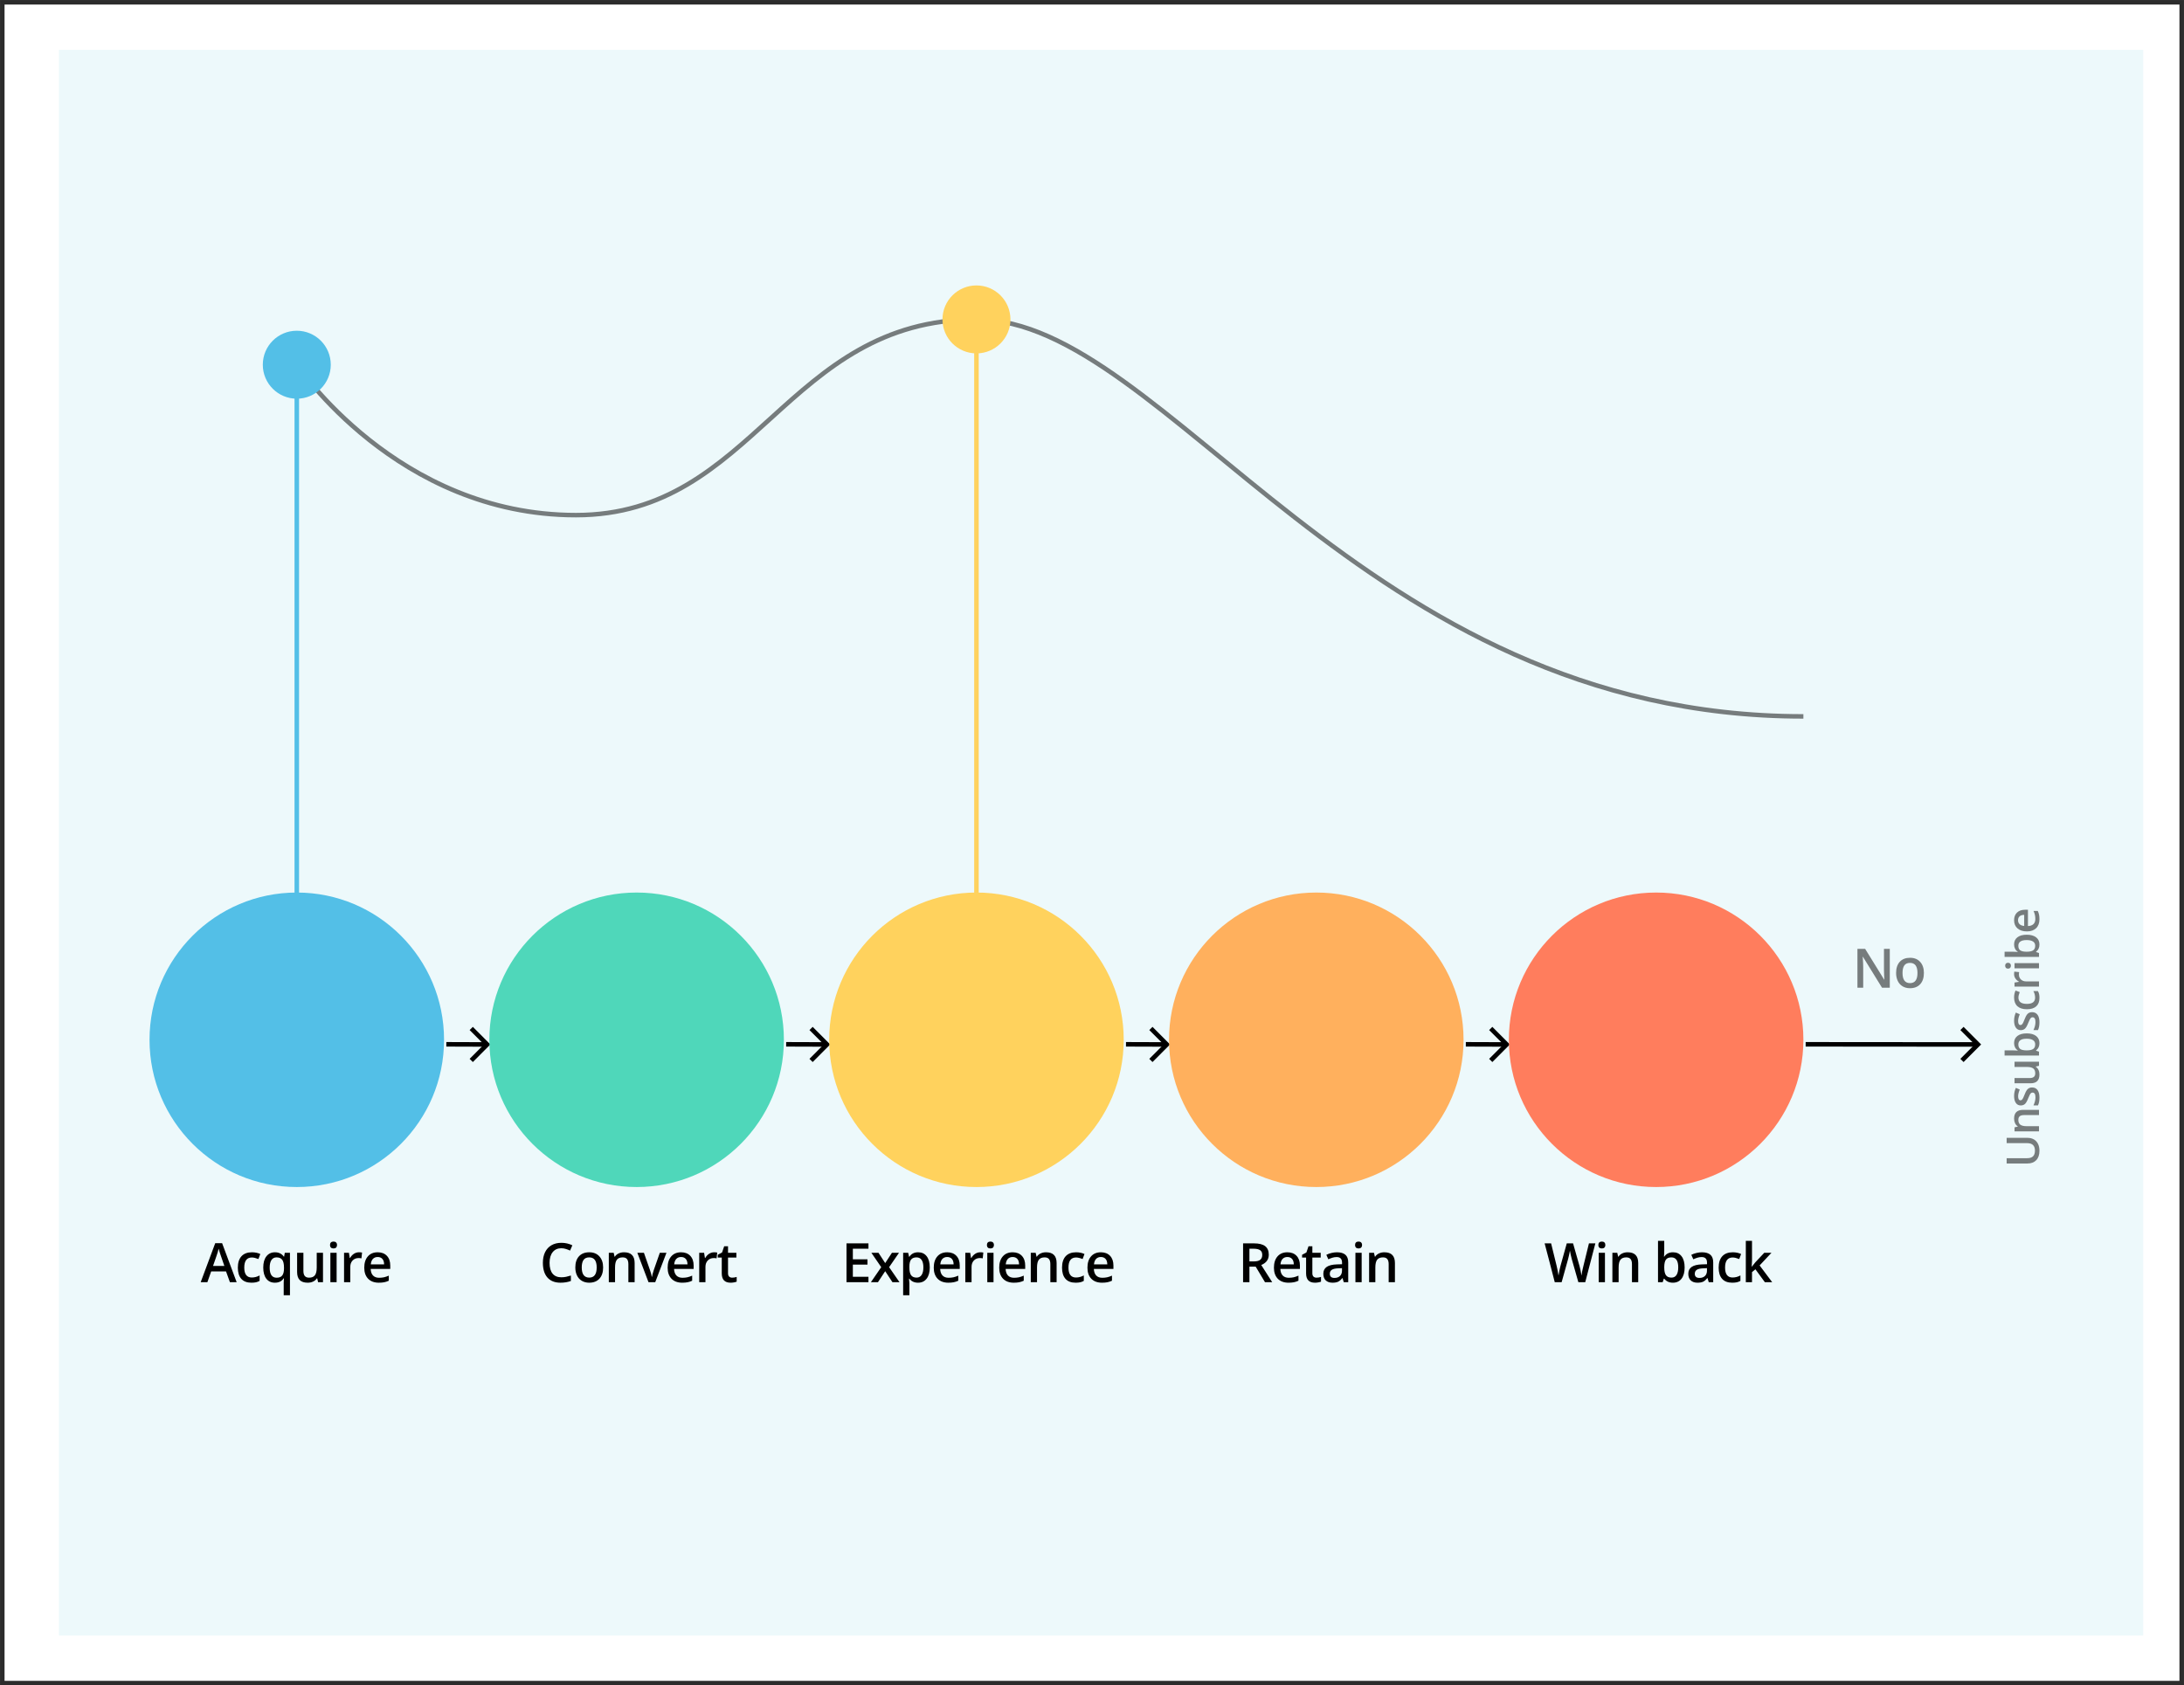 <svg width="482" height="372" viewBox="0 0 482 372" fill="none" xmlns="http://www.w3.org/2000/svg">
<rect x="0" y="0" width="482" height="372" fill="#333333" stroke="none"/>
<path fill-rule="evenodd" clip-rule="evenodd" d="M1 1H481V371H1V1Z" fill="white"/>
<path d="M1 0.547H0.547V1V371V371.453H1H481H481.453V371V1V0.547H481H1Z" stroke="black" stroke-opacity="0.148" stroke-width="0.907"/>
<g clip-path="url(#clip0_8_13513)">
<rect x="13" y="11" width="460" height="350" fill="#EDF9FB"/>
<mask id="mask0_8_13513" style="mask-type:luminance" maskUnits="userSpaceOnUse" x="13" y="11" width="460" height="350">
<rect x="13" y="11" width="460" height="350" fill="white"/>
</mask>
<g mask="url(#mask0_8_13513)">
<circle cx="65.5" cy="229.5" r="32.5" fill="#53BFE7"/>
<path opacity="0.5" d="M65.5 80.5C65.5 80.5 87.612 113.697 127.112 113.697C166.612 113.697 173.48 70.5 215.5 70.5C257.52 70.5 300.342 158.122 398 158.122" stroke="black"/>
<circle cx="65.5" cy="80.5" r="7.5" fill="#53BFE7"/>
<path d="M65.5 197.5V84.5" stroke="#53BFE7" stroke-linecap="square"/>
<circle cx="215.5" cy="70.5" r="7.5" fill="#FFD25D"/>
<path d="M215.5 197.5V74.5" stroke="#FFD25D" stroke-linecap="square"/>
<path d="M104 227L107.52 230.53L104 234.06" stroke="black"/>
<path d="M98.5 230.5L107.52 230.53" stroke="black"/>
<path d="M179 227L182.52 230.53L179 234.06" stroke="black"/>
<path d="M173.5 230.5L182.52 230.53" stroke="black"/>
<path d="M254 227L257.52 230.53L254 234.06" stroke="black"/>
<path d="M248.5 230.5L257.52 230.53" stroke="black"/>
<path d="M329 227L332.52 230.53L329 234.06" stroke="black"/>
<path d="M323.5 230.5L332.52 230.53" stroke="black"/>
<path d="M433 227L436.52 230.53L433 234.06" stroke="black"/>
<path d="M398.5 230.5L436.52 230.53" stroke="black"/>
<path d="M50.738 283L49.883 280.621H46.607L45.77 283H44.293L47.498 274.398H49.022L52.227 283H50.738ZM49.514 279.414L48.711 277.082C48.652 276.926 48.57 276.68 48.465 276.344C48.363 276.008 48.293 275.762 48.254 275.605C48.148 276.086 47.994 276.611 47.791 277.182L47.018 279.414H49.514ZM55.491 283.117C54.51 283.117 53.764 282.832 53.253 282.262C52.745 281.688 52.491 280.865 52.491 279.795C52.491 278.705 52.757 277.867 53.288 277.281C53.823 276.695 54.594 276.402 55.602 276.402C56.286 276.402 56.901 276.529 57.448 276.783L57.032 277.891C56.45 277.664 55.969 277.551 55.59 277.551C54.469 277.551 53.909 278.295 53.909 279.783C53.909 280.51 54.047 281.057 54.325 281.424C54.606 281.787 55.016 281.969 55.555 281.969C56.169 281.969 56.749 281.816 57.296 281.512V282.713C57.05 282.857 56.786 282.961 56.505 283.023C56.227 283.086 55.889 283.117 55.491 283.117ZM61.052 282.016C61.63 282.016 62.044 281.85 62.294 281.518C62.548 281.182 62.675 280.676 62.675 280V279.783C62.675 278.982 62.544 278.406 62.283 278.055C62.025 277.703 61.607 277.527 61.029 277.527C60.536 277.527 60.161 277.723 59.904 278.113C59.646 278.504 59.517 279.064 59.517 279.795C59.517 281.275 60.029 282.016 61.052 282.016ZM60.66 283.117C59.859 283.117 59.232 282.824 58.779 282.238C58.325 281.648 58.099 280.826 58.099 279.771C58.099 278.717 58.329 277.893 58.79 277.299C59.251 276.701 59.886 276.402 60.695 276.402C61.101 276.402 61.464 276.479 61.785 276.631C62.109 276.779 62.398 277.025 62.652 277.369H62.699L62.851 276.52H63.993V285.883H62.611V283.135C62.611 282.963 62.618 282.781 62.634 282.59C62.65 282.398 62.663 282.252 62.675 282.15H62.599C62.193 282.795 61.546 283.117 60.66 283.117ZM70.199 283L70.006 282.15H69.936C69.744 282.451 69.471 282.688 69.115 282.859C68.764 283.031 68.361 283.117 67.908 283.117C67.123 283.117 66.537 282.922 66.15 282.531C65.764 282.141 65.57 281.549 65.57 280.756V276.52H66.959V280.516C66.959 281.012 67.061 281.385 67.264 281.635C67.467 281.881 67.785 282.004 68.219 282.004C68.797 282.004 69.221 281.832 69.49 281.488C69.764 281.141 69.9 280.561 69.9 279.748V276.52H71.283V283H70.199ZM74.29 283H72.913V276.52H74.29V283ZM72.831 274.803C72.831 274.557 72.897 274.367 73.03 274.234C73.167 274.102 73.36 274.035 73.61 274.035C73.852 274.035 74.04 274.102 74.172 274.234C74.309 274.367 74.378 274.557 74.378 274.803C74.378 275.037 74.309 275.223 74.172 275.359C74.04 275.492 73.852 275.559 73.61 275.559C73.36 275.559 73.167 275.492 73.03 275.359C72.897 275.223 72.831 275.037 72.831 274.803ZM79.218 276.402C79.495 276.402 79.724 276.422 79.904 276.461L79.769 277.744C79.574 277.697 79.37 277.674 79.159 277.674C78.609 277.674 78.162 277.854 77.818 278.213C77.478 278.572 77.308 279.039 77.308 279.613V283H75.931V276.52H77.009L77.191 277.662H77.261C77.476 277.275 77.755 276.969 78.099 276.742C78.447 276.516 78.82 276.402 79.218 276.402ZM83.607 283.117C82.6 283.117 81.811 282.824 81.24 282.238C80.674 281.648 80.391 280.838 80.391 279.807C80.391 278.748 80.654 277.916 81.182 277.311C81.709 276.705 82.434 276.402 83.356 276.402C84.211 276.402 84.887 276.662 85.383 277.182C85.879 277.701 86.127 278.416 86.127 279.326V280.07H81.809C81.828 280.699 81.998 281.184 82.318 281.523C82.639 281.859 83.09 282.027 83.672 282.027C84.055 282.027 84.41 281.992 84.738 281.922C85.07 281.848 85.426 281.727 85.805 281.559V282.678C85.469 282.838 85.129 282.951 84.785 283.018C84.441 283.084 84.049 283.117 83.607 283.117ZM83.356 277.445C82.918 277.445 82.566 277.584 82.301 277.861C82.039 278.139 81.883 278.543 81.832 279.074H84.773C84.766 278.539 84.637 278.135 84.387 277.861C84.137 277.584 83.793 277.445 83.356 277.445Z" fill="black"/>
<circle cx="140.5" cy="229.5" r="32.5" fill="#4FD7BA"/>
<path d="M123.877 275.512C123.072 275.512 122.439 275.797 121.979 276.367C121.518 276.938 121.287 277.725 121.287 278.729C121.287 279.779 121.508 280.574 121.949 281.113C122.395 281.652 123.037 281.922 123.877 281.922C124.24 281.922 124.592 281.887 124.932 281.816C125.271 281.742 125.625 281.648 125.992 281.535V282.736C125.32 282.99 124.559 283.117 123.707 283.117C122.453 283.117 121.49 282.738 120.818 281.98C120.146 281.219 119.811 280.131 119.811 278.717C119.811 277.826 119.973 277.047 120.297 276.379C120.625 275.711 121.098 275.199 121.715 274.844C122.332 274.488 123.057 274.311 123.889 274.311C124.764 274.311 125.572 274.494 126.314 274.861L125.811 276.027C125.521 275.891 125.215 275.771 124.891 275.67C124.57 275.564 124.232 275.512 123.877 275.512ZM133.106 279.748C133.106 280.807 132.835 281.633 132.292 282.227C131.749 282.82 130.993 283.117 130.024 283.117C129.419 283.117 128.883 282.98 128.419 282.707C127.954 282.434 127.596 282.041 127.346 281.529C127.096 281.018 126.971 280.424 126.971 279.748C126.971 278.697 127.241 277.877 127.78 277.287C128.319 276.697 129.079 276.402 130.059 276.402C130.997 276.402 131.739 276.705 132.286 277.311C132.833 277.912 133.106 278.725 133.106 279.748ZM128.389 279.748C128.389 281.244 128.942 281.992 130.048 281.992C131.141 281.992 131.688 281.244 131.688 279.748C131.688 278.268 131.137 277.527 130.036 277.527C129.458 277.527 129.038 277.719 128.776 278.102C128.518 278.484 128.389 279.033 128.389 279.748ZM140.062 283H138.679V279.016C138.679 278.516 138.577 278.143 138.374 277.896C138.175 277.65 137.857 277.527 137.419 277.527C136.837 277.527 136.411 277.699 136.142 278.043C135.872 278.387 135.738 278.963 135.738 279.771V283H134.361V276.52H135.439L135.632 277.369H135.702C135.898 277.061 136.175 276.822 136.535 276.654C136.894 276.486 137.292 276.402 137.73 276.402C139.285 276.402 140.062 277.193 140.062 278.775V283ZM143.121 283L140.66 276.52H142.113L143.432 280.287C143.658 280.92 143.795 281.432 143.842 281.822H143.889C143.924 281.541 144.061 281.029 144.299 280.287L145.617 276.52H147.082L144.609 283H143.121ZM150.563 283.117C149.555 283.117 148.766 282.824 148.196 282.238C147.63 281.648 147.346 280.838 147.346 279.807C147.346 278.748 147.61 277.916 148.137 277.311C148.665 276.705 149.389 276.402 150.311 276.402C151.167 276.402 151.842 276.662 152.339 277.182C152.835 277.701 153.083 278.416 153.083 279.326V280.07H148.764C148.784 280.699 148.954 281.184 149.274 281.523C149.594 281.859 150.046 282.027 150.628 282.027C151.01 282.027 151.366 281.992 151.694 281.922C152.026 281.848 152.382 281.727 152.76 281.559V282.678C152.424 282.838 152.085 282.951 151.741 283.018C151.397 283.084 151.005 283.117 150.563 283.117ZM150.311 277.445C149.874 277.445 149.522 277.584 149.257 277.861C148.995 278.139 148.839 278.543 148.788 279.074H151.729C151.721 278.539 151.592 278.135 151.342 277.861C151.092 277.584 150.749 277.445 150.311 277.445ZM157.601 276.402C157.878 276.402 158.107 276.422 158.286 276.461L158.152 277.744C157.956 277.697 157.753 277.674 157.542 277.674C156.992 277.674 156.544 277.854 156.201 278.213C155.861 278.572 155.691 279.039 155.691 279.613V283H154.314V276.52H155.392L155.574 277.662H155.644C155.859 277.275 156.138 276.969 156.482 276.742C156.829 276.516 157.202 276.402 157.601 276.402ZM161.574 282.004C161.91 282.004 162.246 281.951 162.582 281.846V282.883C162.43 282.949 162.232 283.004 161.99 283.047C161.752 283.094 161.504 283.117 161.246 283.117C159.941 283.117 159.289 282.43 159.289 281.055V277.562H158.404V276.953L159.354 276.449L159.822 275.078H160.672V276.52H162.518V277.562H160.672V281.031C160.672 281.363 160.754 281.609 160.918 281.77C161.086 281.926 161.305 282.004 161.574 282.004Z" fill="black"/>
<circle cx="215.5" cy="229.5" r="32.5" fill="#FFD25D"/>
<path d="M191.666 283H186.82V274.434H191.666V275.617H188.221V277.949H191.449V279.121H188.221V281.811H191.666V283ZM194.485 279.689L192.311 276.52H193.882L195.358 278.787L196.846 276.52H198.405L196.225 279.689L198.516 283H196.958L195.358 280.574L193.764 283H192.206L194.485 279.689ZM202.607 283.117C201.786 283.117 201.15 282.822 200.697 282.232H200.615C200.669 282.779 200.697 283.111 200.697 283.229V285.883H199.32V276.52H200.433C200.464 276.641 200.529 276.93 200.626 277.387H200.697C201.126 276.73 201.771 276.402 202.63 276.402C203.439 276.402 204.068 276.695 204.517 277.281C204.97 277.867 205.197 278.689 205.197 279.748C205.197 280.807 204.966 281.633 204.505 282.227C204.048 282.82 203.415 283.117 202.607 283.117ZM202.273 277.527C201.726 277.527 201.326 277.688 201.072 278.008C200.822 278.328 200.697 278.84 200.697 279.543V279.748C200.697 280.537 200.822 281.109 201.072 281.465C201.322 281.816 201.73 281.992 202.296 281.992C202.773 281.992 203.14 281.797 203.398 281.406C203.656 281.016 203.785 280.459 203.785 279.736C203.785 279.01 203.656 278.461 203.398 278.09C203.144 277.715 202.769 277.527 202.273 277.527ZM209.293 283.117C208.285 283.117 207.496 282.824 206.926 282.238C206.359 281.648 206.076 280.838 206.076 279.807C206.076 278.748 206.34 277.916 206.867 277.311C207.395 276.705 208.119 276.402 209.041 276.402C209.896 276.402 210.572 276.662 211.068 277.182C211.564 277.701 211.812 278.416 211.812 279.326V280.07H207.494C207.514 280.699 207.684 281.184 208.004 281.523C208.324 281.859 208.775 282.027 209.357 282.027C209.74 282.027 210.096 281.992 210.424 281.922C210.756 281.848 211.111 281.727 211.49 281.559V282.678C211.154 282.838 210.814 282.951 210.471 283.018C210.127 283.084 209.734 283.117 209.293 283.117ZM209.041 277.445C208.604 277.445 208.252 277.584 207.986 277.861C207.725 278.139 207.568 278.543 207.518 279.074H210.459C210.451 278.539 210.322 278.135 210.072 277.861C209.822 277.584 209.479 277.445 209.041 277.445ZM216.331 276.402C216.608 276.402 216.837 276.422 217.016 276.461L216.882 277.744C216.686 277.697 216.483 277.674 216.272 277.674C215.721 277.674 215.274 277.854 214.93 278.213C214.59 278.572 214.421 279.039 214.421 279.613V283H213.044V276.52H214.122L214.303 277.662H214.374C214.589 277.275 214.868 276.969 215.212 276.742C215.559 276.516 215.932 276.402 216.331 276.402ZM219.267 283H217.89V276.52H219.267V283ZM217.808 274.803C217.808 274.557 217.874 274.367 218.007 274.234C218.144 274.102 218.337 274.035 218.587 274.035C218.829 274.035 219.017 274.102 219.15 274.234C219.286 274.367 219.355 274.557 219.355 274.803C219.355 275.037 219.286 275.223 219.15 275.359C219.017 275.492 218.829 275.559 218.587 275.559C218.337 275.559 218.144 275.492 218.007 275.359C217.874 275.223 217.808 275.037 217.808 274.803ZM223.738 283.117C222.73 283.117 221.941 282.824 221.371 282.238C220.805 281.648 220.521 280.838 220.521 279.807C220.521 278.748 220.785 277.916 221.312 277.311C221.84 276.705 222.564 276.402 223.486 276.402C224.342 276.402 225.018 276.662 225.514 277.182C226.01 277.701 226.258 278.416 226.258 279.326V280.07H221.939C221.959 280.699 222.129 281.184 222.449 281.523C222.77 281.859 223.221 282.027 223.803 282.027C224.186 282.027 224.541 281.992 224.869 281.922C225.201 281.848 225.557 281.727 225.936 281.559V282.678C225.6 282.838 225.26 282.951 224.916 283.018C224.572 283.084 224.18 283.117 223.738 283.117ZM223.486 277.445C223.049 277.445 222.697 277.584 222.432 277.861C222.17 278.139 222.014 278.543 221.963 279.074H224.904C224.896 278.539 224.768 278.135 224.518 277.861C224.268 277.584 223.924 277.445 223.486 277.445ZM233.19 283H231.807V279.016C231.807 278.516 231.706 278.143 231.503 277.896C231.303 277.65 230.985 277.527 230.548 277.527C229.965 277.527 229.54 277.699 229.27 278.043C229.001 278.387 228.866 278.963 228.866 279.771V283H227.489V276.52H228.567L228.76 277.369H228.831C229.026 277.061 229.303 276.822 229.663 276.654C230.022 276.486 230.421 276.402 230.858 276.402C232.413 276.402 233.19 277.193 233.19 278.775V283ZM237.386 283.117C236.406 283.117 235.66 282.832 235.148 282.262C234.64 281.688 234.386 280.865 234.386 279.795C234.386 278.705 234.652 277.867 235.183 277.281C235.718 276.695 236.49 276.402 237.497 276.402C238.181 276.402 238.796 276.529 239.343 276.783L238.927 277.891C238.345 277.664 237.865 277.551 237.486 277.551C236.365 277.551 235.804 278.295 235.804 279.783C235.804 280.51 235.943 281.057 236.22 281.424C236.501 281.787 236.911 281.969 237.451 281.969C238.064 281.969 238.644 281.816 239.191 281.512V282.713C238.945 282.857 238.681 282.961 238.4 283.023C238.122 283.086 237.785 283.117 237.386 283.117ZM243.211 283.117C242.203 283.117 241.414 282.824 240.844 282.238C240.277 281.648 239.994 280.838 239.994 279.807C239.994 278.748 240.258 277.916 240.785 277.311C241.312 276.705 242.037 276.402 242.959 276.402C243.814 276.402 244.49 276.662 244.986 277.182C245.482 277.701 245.73 278.416 245.73 279.326V280.07H241.412C241.432 280.699 241.602 281.184 241.922 281.523C242.242 281.859 242.693 282.027 243.275 282.027C243.658 282.027 244.014 281.992 244.342 281.922C244.674 281.848 245.029 281.727 245.408 281.559V282.678C245.072 282.838 244.732 282.951 244.389 283.018C244.045 283.084 243.652 283.117 243.211 283.117ZM242.959 277.445C242.521 277.445 242.17 277.584 241.904 277.861C241.643 278.139 241.486 278.543 241.436 279.074H244.377C244.369 278.539 244.24 278.135 243.99 277.861C243.74 277.584 243.396 277.445 242.959 277.445Z" fill="black"/>
<path d="M275.743 278.418H276.716C277.368 278.418 277.841 278.297 278.134 278.055C278.427 277.812 278.574 277.453 278.574 276.977C278.574 276.492 278.415 276.145 278.099 275.934C277.783 275.723 277.306 275.617 276.669 275.617H275.743V278.418ZM275.743 279.578V283H274.343V274.434H276.763C277.868 274.434 278.687 274.641 279.218 275.055C279.749 275.469 280.015 276.094 280.015 276.93C280.015 277.996 279.46 278.756 278.351 279.209L280.771 283H279.177L277.126 279.578H275.743ZM284.369 283.117C283.361 283.117 282.572 282.824 282.002 282.238C281.436 281.648 281.152 280.838 281.152 279.807C281.152 278.748 281.416 277.916 281.943 277.311C282.471 276.705 283.195 276.402 284.117 276.402C284.973 276.402 285.648 276.662 286.145 277.182C286.641 277.701 286.889 278.416 286.889 279.326V280.07H282.57C282.59 280.699 282.76 281.184 283.08 281.523C283.4 281.859 283.852 282.027 284.434 282.027C284.816 282.027 285.172 281.992 285.5 281.922C285.832 281.848 286.188 281.727 286.566 281.559V282.678C286.23 282.838 285.891 282.951 285.547 283.018C285.203 283.084 284.811 283.117 284.369 283.117ZM284.117 277.445C283.68 277.445 283.328 277.584 283.063 277.861C282.801 278.139 282.645 278.543 282.594 279.074H285.535C285.527 278.539 285.398 278.135 285.148 277.861C284.898 277.584 284.555 277.445 284.117 277.445ZM290.534 282.004C290.87 282.004 291.206 281.951 291.542 281.846V282.883C291.389 282.949 291.192 283.004 290.95 283.047C290.712 283.094 290.464 283.117 290.206 283.117C288.901 283.117 288.249 282.43 288.249 281.055V277.562H287.364V276.953L288.313 276.449L288.782 275.078H289.632V276.52H291.477V277.562H289.632V281.031C289.632 281.363 289.714 281.609 289.878 281.77C290.046 281.926 290.264 282.004 290.534 282.004ZM296.564 283L296.288 282.098H296.242C295.929 282.492 295.615 282.762 295.298 282.906C294.982 283.047 294.576 283.117 294.079 283.117C293.443 283.117 292.945 282.945 292.585 282.602C292.23 282.258 292.052 281.771 292.052 281.143C292.052 280.475 292.3 279.971 292.796 279.631C293.292 279.291 294.048 279.105 295.064 279.074L296.183 279.039V278.693C296.183 278.279 296.085 277.971 295.89 277.768C295.699 277.561 295.4 277.457 294.993 277.457C294.661 277.457 294.343 277.506 294.038 277.604C293.734 277.701 293.441 277.816 293.16 277.949L292.714 276.965C293.066 276.781 293.451 276.643 293.868 276.549C294.286 276.451 294.681 276.402 295.052 276.402C295.876 276.402 296.497 276.582 296.915 276.941C297.337 277.301 297.548 277.865 297.548 278.635V283H296.564ZM294.513 282.062C295.013 282.062 295.413 281.924 295.714 281.646C296.019 281.365 296.171 280.973 296.171 280.469V279.906L295.339 279.941C294.691 279.965 294.218 280.074 293.921 280.27C293.628 280.461 293.482 280.756 293.482 281.154C293.482 281.443 293.568 281.668 293.74 281.828C293.911 281.984 294.169 282.062 294.513 282.062ZM300.514 283H299.137V276.52H300.514V283ZM299.055 274.803C299.055 274.557 299.121 274.367 299.254 274.234C299.391 274.102 299.584 274.035 299.834 274.035C300.076 274.035 300.264 274.102 300.396 274.234C300.533 274.367 300.602 274.557 300.602 274.803C300.602 275.037 300.533 275.223 300.396 275.359C300.264 275.492 300.076 275.559 299.834 275.559C299.584 275.559 299.391 275.492 299.254 275.359C299.121 275.223 299.055 275.037 299.055 274.803ZM307.856 283H306.473V279.016C306.473 278.516 306.372 278.143 306.169 277.896C305.969 277.65 305.651 277.527 305.214 277.527C304.632 277.527 304.206 277.699 303.936 278.043C303.667 278.387 303.532 278.963 303.532 279.771V283H302.155V276.52H303.233L303.426 277.369H303.497C303.692 277.061 303.969 276.822 304.329 276.654C304.688 276.486 305.087 276.402 305.524 276.402C307.079 276.402 307.856 277.193 307.856 278.775V283Z" fill="black"/>
<path d="M349.858 283H348.335L346.882 277.891C346.819 277.668 346.741 277.348 346.647 276.93C346.553 276.508 346.497 276.215 346.477 276.051C346.438 276.301 346.374 276.625 346.284 277.023C346.198 277.422 346.126 277.719 346.067 277.914L344.649 283H343.126L342.018 278.711L340.893 274.434H342.323L343.548 279.426C343.739 280.227 343.876 280.934 343.958 281.547C344.001 281.215 344.065 280.844 344.151 280.434C344.237 280.023 344.315 279.691 344.385 279.438L345.78 274.434H347.169L348.598 279.461C348.735 279.926 348.88 280.621 349.032 281.547C349.09 280.988 349.231 280.277 349.454 279.414L350.673 274.434H352.09L349.858 283ZM354.206 283H352.829V276.52H354.206V283ZM352.747 274.803C352.747 274.557 352.814 274.367 352.947 274.234C353.083 274.102 353.277 274.035 353.527 274.035C353.769 274.035 353.956 274.102 354.089 274.234C354.226 274.367 354.294 274.557 354.294 274.803C354.294 275.037 354.226 275.223 354.089 275.359C353.956 275.492 353.769 275.559 353.527 275.559C353.277 275.559 353.083 275.492 352.947 275.359C352.814 275.223 352.747 275.037 352.747 274.803ZM361.549 283H360.166V279.016C360.166 278.516 360.064 278.143 359.861 277.896C359.662 277.65 359.344 277.527 358.906 277.527C358.324 277.527 357.898 277.699 357.629 278.043C357.359 278.387 357.225 278.963 357.225 279.771V283H355.848V276.52H356.926L357.119 277.369H357.189C357.385 277.061 357.662 276.822 358.021 276.654C358.381 276.486 358.779 276.402 359.217 276.402C360.771 276.402 361.549 277.193 361.549 278.775V283ZM369.226 276.402C370.035 276.402 370.663 276.695 371.113 277.281C371.566 277.867 371.792 278.689 371.792 279.748C371.792 280.811 371.564 281.639 371.107 282.232C370.65 282.822 370.015 283.117 369.202 283.117C368.382 283.117 367.745 282.822 367.292 282.232H367.199L366.947 283H365.915V273.883H367.292V276.051C367.292 276.211 367.285 276.449 367.269 276.766C367.253 277.082 367.242 277.283 367.234 277.369H367.292C367.73 276.725 368.374 276.402 369.226 276.402ZM368.868 277.527C368.314 277.527 367.913 277.691 367.667 278.02C367.425 278.344 367.3 278.889 367.292 279.654V279.748C367.292 280.537 367.417 281.109 367.667 281.465C367.917 281.816 368.326 281.992 368.892 281.992C369.38 281.992 369.749 281.799 369.999 281.412C370.253 281.025 370.38 280.467 370.38 279.736C370.38 278.264 369.876 277.527 368.868 277.527ZM377.113 283L376.838 282.098H376.791C376.479 282.492 376.164 282.762 375.848 282.906C375.531 283.047 375.125 283.117 374.629 283.117C373.992 283.117 373.494 282.945 373.135 282.602C372.779 282.258 372.602 281.771 372.602 281.143C372.602 280.475 372.85 279.971 373.346 279.631C373.842 279.291 374.598 279.105 375.613 279.074L376.732 279.039V278.693C376.732 278.279 376.635 277.971 376.439 277.768C376.248 277.561 375.949 277.457 375.543 277.457C375.211 277.457 374.893 277.506 374.588 277.604C374.283 277.701 373.99 277.816 373.709 277.949L373.264 276.965C373.615 276.781 374 276.643 374.418 276.549C374.836 276.451 375.23 276.402 375.602 276.402C376.426 276.402 377.047 276.582 377.465 276.941C377.887 277.301 378.098 277.865 378.098 278.635V283H377.113ZM375.062 282.062C375.562 282.062 375.963 281.924 376.264 281.646C376.568 281.365 376.721 280.973 376.721 280.469V279.906L375.889 279.941C375.24 279.965 374.768 280.074 374.471 280.27C374.178 280.461 374.031 280.756 374.031 281.154C374.031 281.443 374.117 281.668 374.289 281.828C374.461 281.984 374.719 282.062 375.062 282.062ZM382.299 283.117C381.319 283.117 380.573 282.832 380.061 282.262C379.553 281.688 379.299 280.865 379.299 279.795C379.299 278.705 379.565 277.867 380.096 277.281C380.632 276.695 381.403 276.402 382.411 276.402C383.094 276.402 383.71 276.529 384.257 276.783L383.84 277.891C383.258 277.664 382.778 277.551 382.399 277.551C381.278 277.551 380.717 278.295 380.717 279.783C380.717 280.51 380.856 281.057 381.133 281.424C381.415 281.787 381.825 281.969 382.364 281.969C382.977 281.969 383.557 281.816 384.104 281.512V282.713C383.858 282.857 383.594 282.961 383.313 283.023C383.036 283.086 382.698 283.117 382.299 283.117ZM386.624 279.578L387.404 278.605L389.361 276.52H390.949L388.341 279.303L391.113 283H389.495L387.415 280.158L386.66 280.779V283H385.294V273.883H386.66V278.33L386.589 279.578H386.624Z" fill="black"/>
<path opacity="0.5" d="M417.067 218H415.35L411.137 211.174H411.09L411.12 211.555C411.174 212.281 411.202 212.945 411.202 213.547V218H409.93V209.434H411.63L415.831 216.225H415.866C415.858 216.135 415.842 215.809 415.819 215.246C415.796 214.68 415.784 214.238 415.784 213.922V209.434H417.067V218ZM424.597 214.748C424.597 215.807 424.326 216.633 423.783 217.227C423.24 217.82 422.484 218.117 421.515 218.117C420.91 218.117 420.374 217.98 419.91 217.707C419.445 217.434 419.087 217.041 418.837 216.529C418.587 216.018 418.462 215.424 418.462 214.748C418.462 213.697 418.732 212.877 419.271 212.287C419.81 211.697 420.57 211.402 421.55 211.402C422.488 211.402 423.23 211.705 423.777 212.311C424.324 212.912 424.597 213.725 424.597 214.748ZM419.88 214.748C419.88 216.244 420.433 216.992 421.538 216.992C422.632 216.992 423.179 216.244 423.179 214.748C423.179 213.268 422.628 212.527 421.527 212.527C420.949 212.527 420.529 212.719 420.267 213.102C420.009 213.484 419.88 214.033 419.88 214.748Z" fill="black"/>
<path opacity="0.5" d="M442.861 251.146H447.48C448.008 251.146 448.47 251.26 448.867 251.488C449.261 251.713 449.565 252.04 449.78 252.47C449.992 252.896 450.098 253.407 450.098 254.003C450.098 254.888 449.863 255.577 449.395 256.068C448.926 256.56 448.281 256.805 447.461 256.805H442.861V255.634H447.378C447.967 255.634 448.402 255.497 448.682 255.223C448.962 254.95 449.102 254.53 449.102 253.964C449.102 252.863 448.524 252.313 447.368 252.313H442.861V251.146ZM450 244.969V246.121H446.68C446.263 246.121 445.952 246.206 445.747 246.375C445.542 246.541 445.439 246.807 445.439 247.171C445.439 247.656 445.583 248.011 445.869 248.236C446.156 248.46 446.636 248.572 447.31 248.572H450V249.72H444.6V248.822L445.308 248.66V248.602C445.05 248.439 444.852 248.208 444.712 247.908C444.572 247.609 444.502 247.277 444.502 246.912C444.502 245.617 445.161 244.969 446.479 244.969H450ZM448.462 240.022C448.989 240.022 449.395 240.214 449.678 240.598C449.958 240.982 450.098 241.533 450.098 242.249C450.098 242.968 449.989 243.546 449.771 243.982H448.779C449.072 243.347 449.219 242.757 449.219 242.21C449.219 241.503 449.006 241.15 448.579 241.15C448.442 241.15 448.328 241.189 448.237 241.267C448.146 241.345 448.052 241.474 447.954 241.653C447.856 241.832 447.746 242.081 447.622 242.4C447.381 243.022 447.14 243.443 446.899 243.665C446.659 243.883 446.346 243.992 445.962 243.992C445.5 243.992 445.142 243.806 444.888 243.435C444.631 243.061 444.502 242.553 444.502 241.912C444.502 241.277 444.631 240.676 444.888 240.11L445.752 240.481C445.511 241.064 445.391 241.554 445.391 241.951C445.391 242.556 445.563 242.859 445.908 242.859C446.077 242.859 446.221 242.781 446.338 242.625C446.455 242.465 446.616 242.12 446.821 241.59C446.994 241.144 447.152 240.82 447.295 240.618C447.438 240.416 447.604 240.266 447.793 240.169C447.979 240.071 448.201 240.022 448.462 240.022ZM450 235.246L449.292 235.407V235.466C449.543 235.625 449.74 235.853 449.883 236.15C450.026 236.442 450.098 236.778 450.098 237.155C450.098 237.81 449.935 238.298 449.609 238.62C449.284 238.942 448.791 239.104 448.13 239.104H444.6V237.946H447.93C448.343 237.946 448.654 237.862 448.862 237.692C449.067 237.523 449.17 237.258 449.17 236.897C449.17 236.415 449.027 236.062 448.74 235.837C448.451 235.609 447.967 235.495 447.29 235.495H444.6V234.343H450V235.246ZM444.502 230.226C444.502 229.552 444.746 229.028 445.234 228.654C445.723 228.276 446.408 228.087 447.29 228.087C448.175 228.087 448.866 228.278 449.36 228.659C449.852 229.04 450.098 229.569 450.098 230.246C450.098 230.929 449.852 231.46 449.36 231.837V231.916L450 232.126V232.985H442.402V231.837H444.209C444.342 231.837 444.541 231.844 444.805 231.857C445.068 231.87 445.236 231.88 445.308 231.886V231.837C444.771 231.473 444.502 230.936 444.502 230.226ZM445.439 230.524C445.439 230.986 445.576 231.32 445.85 231.525C446.12 231.727 446.574 231.831 447.212 231.837H447.29C447.948 231.837 448.424 231.733 448.721 231.525C449.014 231.317 449.16 230.976 449.16 230.504C449.16 230.098 448.999 229.79 448.677 229.582C448.354 229.37 447.889 229.264 447.28 229.264C446.053 229.264 445.439 229.684 445.439 230.524ZM448.462 223.404C448.989 223.404 449.395 223.596 449.678 223.98C449.958 224.365 450.098 224.915 450.098 225.631C450.098 226.35 449.989 226.928 449.771 227.364H448.779C449.072 226.729 449.219 226.139 449.219 225.592C449.219 224.885 449.006 224.532 448.579 224.532C448.442 224.532 448.328 224.571 448.237 224.649C448.146 224.728 448.052 224.856 447.954 225.035C447.856 225.214 447.746 225.463 447.622 225.782C447.381 226.404 447.14 226.826 446.899 227.047C446.659 227.265 446.346 227.374 445.962 227.374C445.5 227.374 445.142 227.188 444.888 226.817C444.631 226.443 444.502 225.935 444.502 225.294C444.502 224.659 444.631 224.059 444.888 223.492L445.752 223.863C445.511 224.446 445.391 224.936 445.391 225.333C445.391 225.938 445.563 226.241 445.908 226.241C446.077 226.241 446.221 226.163 446.338 226.007C446.455 225.847 446.616 225.502 446.821 224.972C446.994 224.526 447.152 224.202 447.295 224C447.438 223.798 447.604 223.648 447.793 223.551C447.979 223.453 448.201 223.404 448.462 223.404ZM450.098 220.259C450.098 221.076 449.86 221.698 449.385 222.124C448.906 222.548 448.221 222.759 447.329 222.759C446.421 222.759 445.723 222.538 445.234 222.095C444.746 221.649 444.502 221.006 444.502 220.166C444.502 219.597 444.608 219.084 444.819 218.628L445.742 218.975C445.553 219.46 445.459 219.86 445.459 220.176C445.459 221.11 446.079 221.578 447.319 221.578C447.925 221.578 448.381 221.462 448.687 221.231C448.989 220.997 449.141 220.655 449.141 220.206C449.141 219.694 449.014 219.211 448.76 218.755H449.761C449.881 218.96 449.967 219.18 450.02 219.414C450.072 219.646 450.098 219.927 450.098 220.259ZM444.502 215.024C444.502 214.793 444.518 214.603 444.551 214.453L445.62 214.565C445.581 214.728 445.562 214.897 445.562 215.073C445.562 215.532 445.711 215.905 446.011 216.191C446.31 216.474 446.699 216.616 447.178 216.616H450V217.764H444.6V216.865L445.552 216.714V216.655C445.229 216.476 444.974 216.243 444.785 215.957C444.596 215.667 444.502 215.356 444.502 215.024ZM450 212.577V213.725H444.6V212.577H450ZM443.169 213.793C442.964 213.793 442.806 213.738 442.695 213.627C442.585 213.513 442.529 213.352 442.529 213.144C442.529 212.942 442.585 212.786 442.695 212.675C442.806 212.561 442.964 212.504 443.169 212.504C443.364 212.504 443.519 212.561 443.633 212.675C443.743 212.786 443.799 212.942 443.799 213.144C443.799 213.352 443.743 213.513 443.633 213.627C443.519 213.738 443.364 213.793 443.169 213.793ZM444.502 208.451C444.502 207.777 444.746 207.253 445.234 206.879C445.723 206.501 446.408 206.312 447.29 206.312C448.175 206.312 448.866 206.503 449.36 206.884C449.852 207.264 450.098 207.793 450.098 208.47C450.098 209.154 449.852 209.685 449.36 210.062V210.14L450 210.35V211.21H442.402V210.062H444.209C444.342 210.062 444.541 210.069 444.805 210.082C445.068 210.095 445.236 210.105 445.308 210.111V210.062C444.771 209.698 444.502 209.161 444.502 208.451ZM445.439 208.749C445.439 209.211 445.576 209.545 445.85 209.75C446.12 209.952 446.574 210.056 447.212 210.062H447.29C447.948 210.062 448.424 209.958 448.721 209.75C449.014 209.541 449.16 209.201 449.16 208.729C449.16 208.322 448.999 208.015 448.677 207.806C448.354 207.595 447.889 207.489 447.28 207.489C446.053 207.489 445.439 207.909 445.439 208.749ZM450.098 202.899C450.098 203.738 449.854 204.396 449.365 204.871C448.874 205.343 448.198 205.579 447.339 205.579C446.457 205.579 445.763 205.36 445.259 204.92C444.754 204.481 444.502 203.877 444.502 203.109C444.502 202.396 444.718 201.833 445.151 201.419C445.584 201.006 446.18 200.799 446.938 200.799H447.559V204.398C448.083 204.381 448.486 204.24 448.77 203.973C449.049 203.706 449.189 203.33 449.189 202.845C449.189 202.526 449.16 202.23 449.102 201.956C449.04 201.68 448.939 201.383 448.799 201.068H449.731C449.865 201.348 449.959 201.631 450.015 201.917C450.07 202.204 450.098 202.531 450.098 202.899ZM445.371 203.109C445.371 203.473 445.487 203.766 445.718 203.988C445.949 204.206 446.286 204.336 446.729 204.378V201.927C446.283 201.933 445.946 202.041 445.718 202.249C445.487 202.458 445.371 202.744 445.371 203.109Z" fill="black"/>
<circle cx="290.5" cy="229.5" r="32.5" fill="#FFB05D"/>
<circle cx="365.5" cy="229.5" r="32.5" fill="#FF7D5D"/>
</g>
</g>
<defs>
<clipPath id="clip0_8_13513">
<rect width="460" height="350" fill="white" transform="translate(13 11)"/>
</clipPath>
</defs>
</svg>
